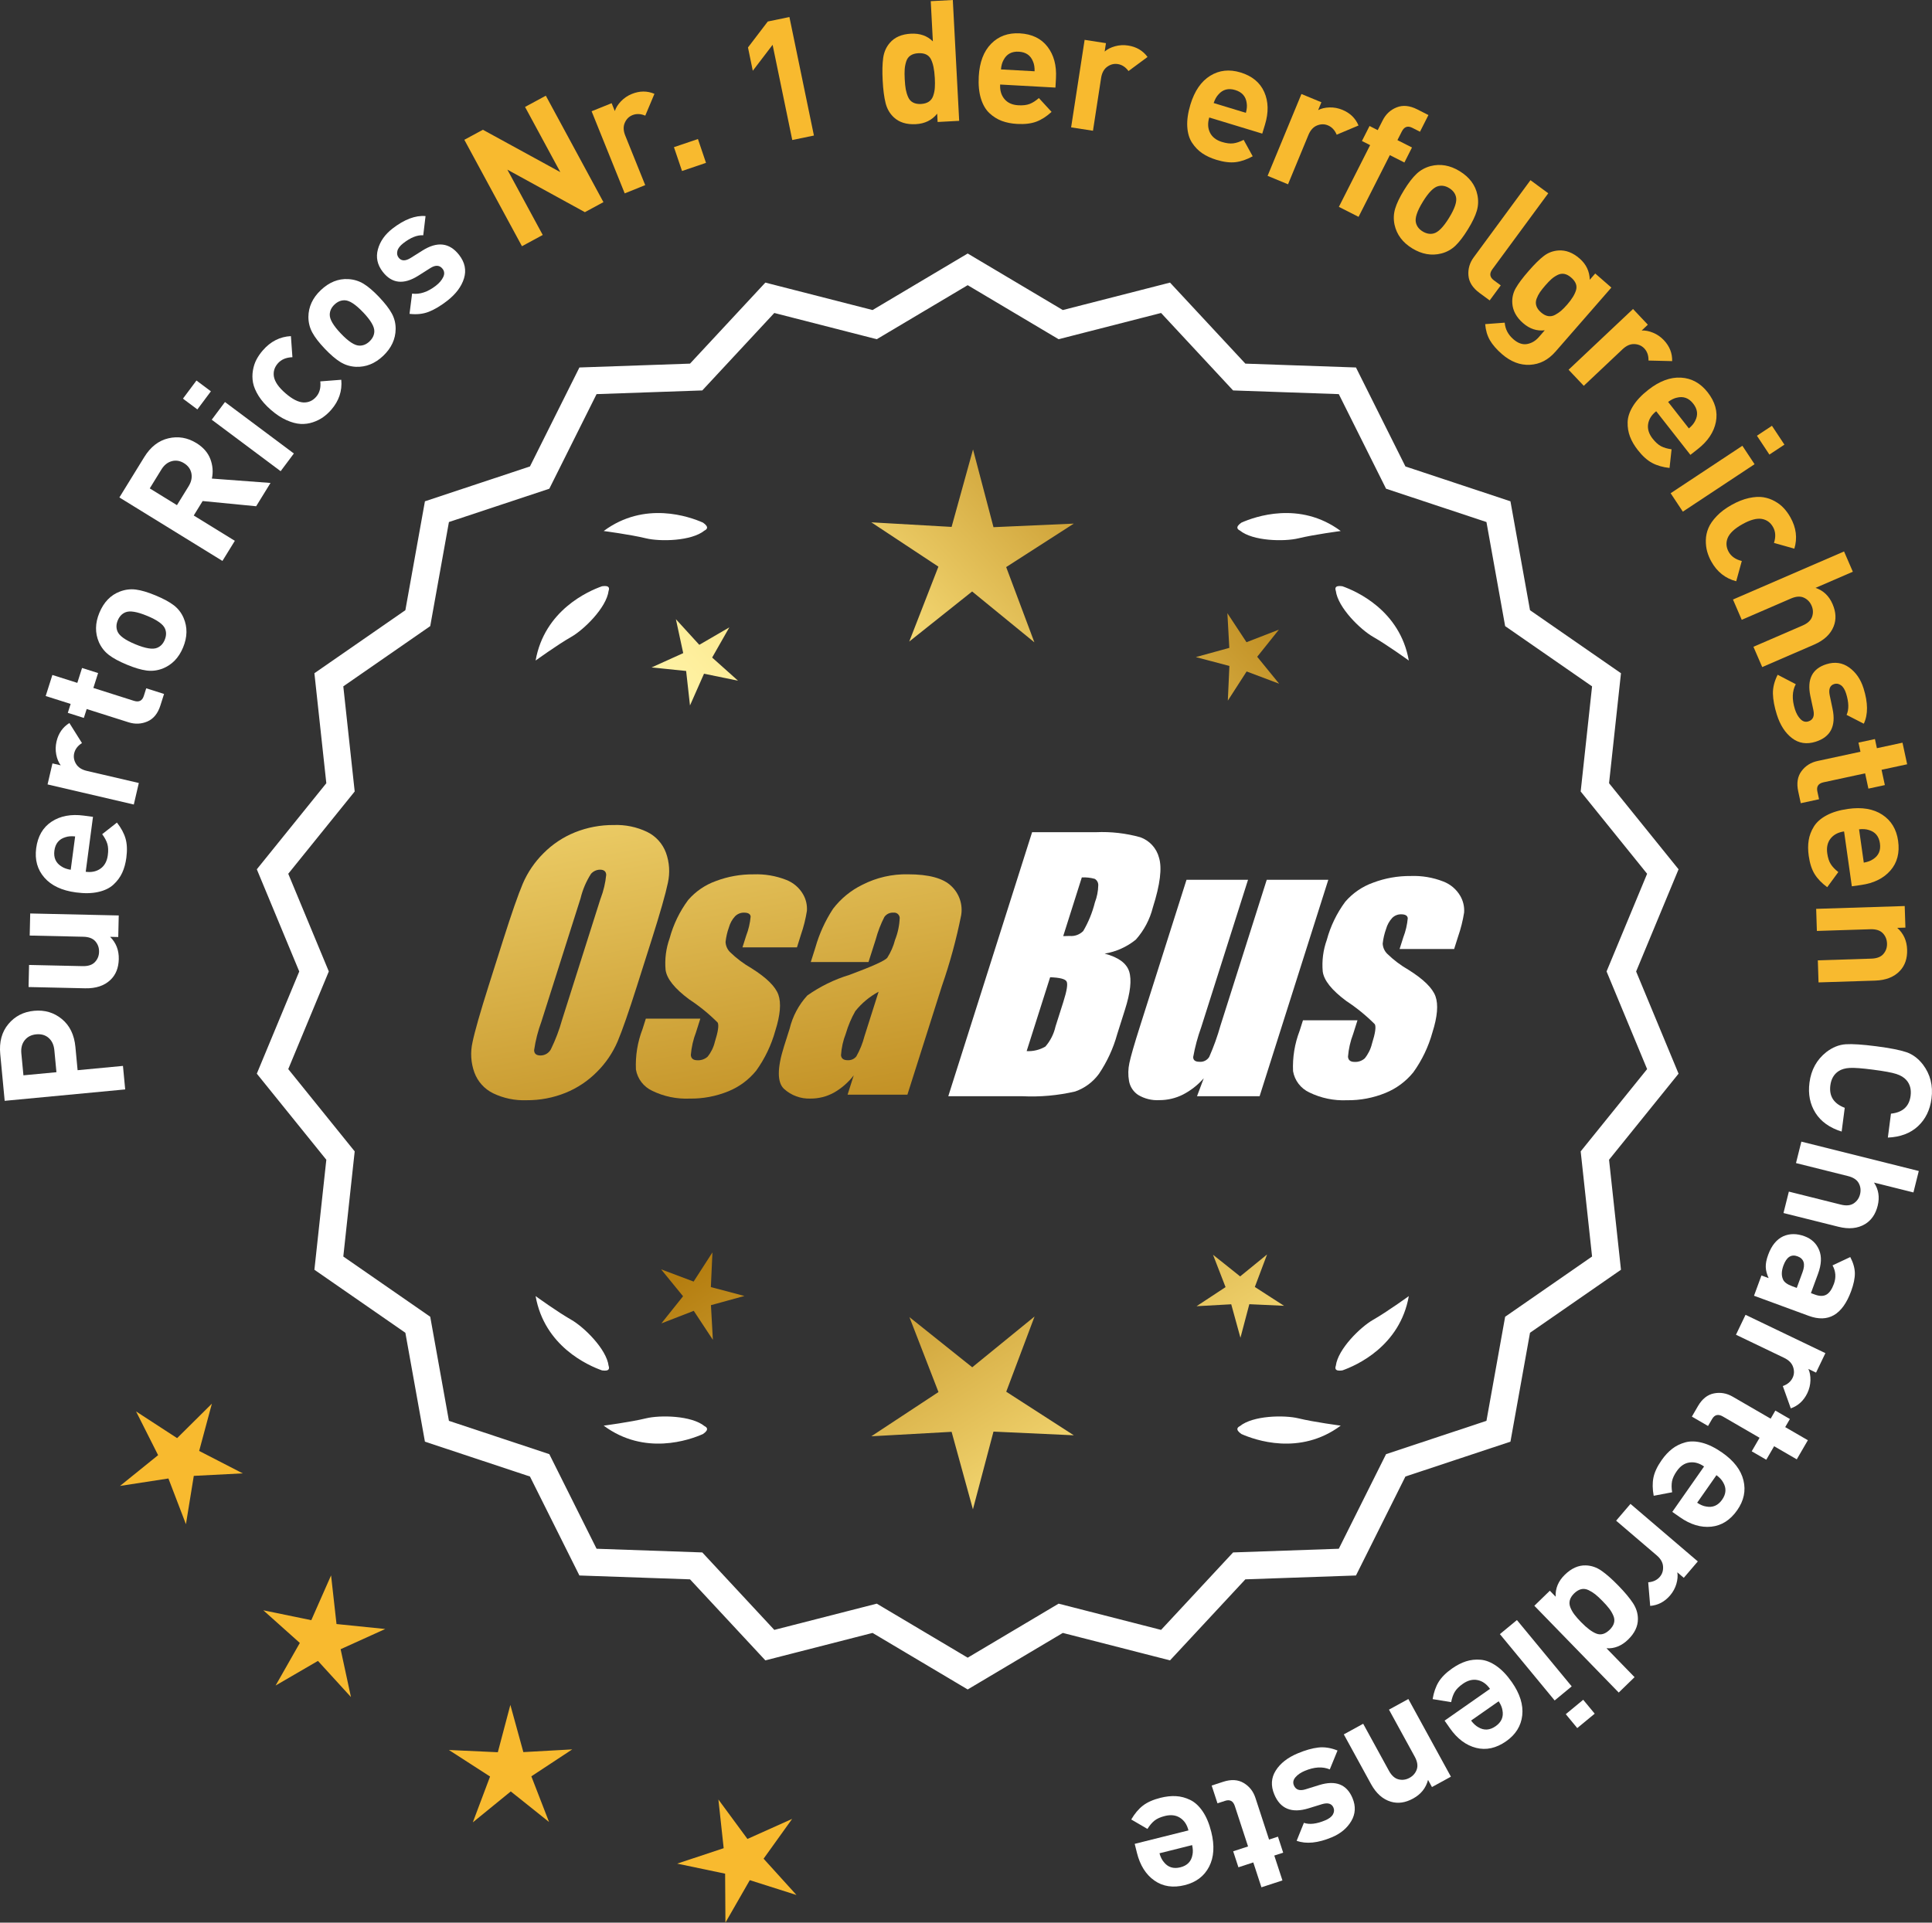 <?xml version="1.0" encoding="UTF-8"?>
<svg xmlns="http://www.w3.org/2000/svg" xmlns:xlink="http://www.w3.org/1999/xlink" id="Layer_2" data-name="Layer 2" viewBox="0 0 170.464 169.681">
  <rect x="0" y="0" width="170.464" height="169.681" fill="#333333" stroke="none"/>
  <defs>
    <style>
      .cls-1 {
        fill: url(#linear-gradient-8);
      }

      .cls-2 {
        fill: url(#linear-gradient-7);
      }

      .cls-3 {
        fill: url(#linear-gradient-5);
      }

      .cls-4 {
        fill: url(#linear-gradient-6);
      }

      .cls-5 {
        fill: url(#linear-gradient-9);
      }

      .cls-6 {
        fill: url(#linear-gradient-4);
      }

      .cls-7 {
        fill: url(#linear-gradient-3);
      }

      .cls-8 {
        fill: url(#linear-gradient-2);
      }

      .cls-9 {
        fill: url(#linear-gradient);
      }

      .cls-10 {
        fill: #f8ba2f;
      }

      .cls-11 {
        stroke: #fff;
        stroke-miterlimit: 10;
        stroke-width: .622px;
      }

      .cls-11, .cls-12 {
        fill: #fff;
      }
    </style>
    <linearGradient id="linear-gradient" x1="111.734" y1="195.361" x2="60.309" y2="112.842" gradientUnits="userSpaceOnUse">
      <stop offset="0" stop-color="#f9df7b"></stop>
      <stop offset=".279" stop-color="#b57e10"></stop>
      <stop offset=".323" stop-color="#c89d38"></stop>
      <stop offset=".417" stop-color="#efda86"></stop>
      <stop offset=".46" stop-color="#fff3a6"></stop>
      <stop offset=".642" stop-color="#f9df7b"></stop>
      <stop offset="1" stop-color="#b57e10"></stop>
    </linearGradient>
    <linearGradient id="linear-gradient-2" x1="124.982" y1="187.106" x2="73.557" y2="104.586" xlink:href="#linear-gradient"></linearGradient>
    <linearGradient id="linear-gradient-3" x1="146.509" y1="173.69" x2="95.084" y2="91.171" xlink:href="#linear-gradient"></linearGradient>
    <linearGradient id="linear-gradient-4" x1="46.297" y1="63.311" x2="77.989" y2="234.33" gradientUnits="userSpaceOnUse">
      <stop offset="0" stop-color="#f9df7b"></stop>
      <stop offset=".279" stop-color="#b57e10"></stop>
      <stop offset=".284" stop-color="#e5c25b"></stop>
      <stop offset=".286" stop-color="#f9df7b"></stop>
      <stop offset=".46" stop-color="#fff3a6"></stop>
      <stop offset=".642" stop-color="#f9df7b"></stop>
      <stop offset="1" stop-color="#b57e10"></stop>
    </linearGradient>
    <linearGradient id="linear-gradient-5" x1="58.805" y1="60.993" x2="90.497" y2="232.012" xlink:href="#linear-gradient-4"></linearGradient>
    <linearGradient id="linear-gradient-6" x1="71.43" y1="58.654" x2="103.122" y2="229.672" xlink:href="#linear-gradient-4"></linearGradient>
    <linearGradient id="linear-gradient-7" x1="50.743" y1="112.712" x2="116.52" y2="51.72" xlink:href="#linear-gradient"></linearGradient>
    <linearGradient id="linear-gradient-8" x1="28.524" y1="88.751" x2="94.301" y2="27.758" xlink:href="#linear-gradient"></linearGradient>
    <linearGradient id="linear-gradient-9" x1="35.58" y1="96.36" x2="101.356" y2="35.367" xlink:href="#linear-gradient"></linearGradient>
  </defs>
  <g id="Layer_1-2" data-name="Layer 1">
    <g>
      <g>
        <polygon class="cls-10" points="18.695 123.879 15.627 126.922 12.005 124.565 13.95 128.424 10.589 131.14 14.86 130.483 16.405 134.518 17.099 130.253 21.415 130.031 17.573 128.052 18.695 123.879"></polygon>
        <polygon class="cls-10" points="29.691 143.329 29.211 139.035 27.466 142.988 23.233 142.117 26.454 144.998 24.318 148.755 28.053 146.583 30.966 149.775 30.054 145.551 33.99 143.767 29.691 143.329"></polygon>
        <polygon class="cls-10" points="46.176 154.632 45.03 150.465 43.924 154.643 39.608 154.445 43.239 156.787 41.717 160.832 45.067 158.102 48.443 160.799 46.882 156.769 50.49 154.392 46.176 154.632"></polygon>
        <polygon class="cls-10" points="67.373 164.039 69.891 160.527 65.948 162.296 63.386 158.816 63.851 163.112 59.749 164.474 63.979 165.36 64.006 169.681 66.156 165.933 70.274 167.242 67.373 164.039"></polygon>
      </g>
      <path class="cls-11" d="M85.381,148.741l-8.345-4.961-9.405,2.409-6.61-7.111-9.703-.338-4.338-8.685-9.214-3.058-1.716-9.556-7.98-5.53,1.046-9.652-6.098-7.554,3.723-8.967-3.723-8.967,6.098-7.554-1.046-9.652,7.98-5.53,1.716-9.556,9.214-3.058,4.338-8.685,9.703-.338,6.61-7.111,9.405,2.409,8.345-4.961,8.345,4.961,9.405-2.409,6.61,7.111,9.703.338,4.338,8.685,9.214,3.058,1.716,9.556,7.98,5.53-1.046,9.652,6.098,7.554-3.723,8.967,3.723,8.967-6.098,7.554,1.046,9.652-7.98,5.53-1.716,9.556-9.214,3.058-4.338,8.685-9.703.338-6.61,7.111-9.405-2.409-8.345,4.961ZM77.311,141.864l8.07,4.797,8.07-4.797,9.095,2.329,6.392-6.877,9.383-.327,4.195-8.399,8.91-2.957,1.659-9.241,7.716-5.348-1.011-9.334,5.897-7.305-3.6-8.671,3.6-8.671-5.897-7.305,1.011-9.334-7.716-5.348-1.659-9.241-8.91-2.957-4.195-8.399-9.383-.327-6.392-6.877-9.095,2.329-8.07-4.797-8.07,4.797-9.095-2.329-6.392,6.877-9.383.327-4.195,8.399-8.91,2.957-1.659,9.241-7.716,5.348,1.011,9.334-5.897,7.305,3.6,8.671-3.6,8.671,5.897,7.305-1.011,9.334,7.716,5.348,1.659,9.241,8.91,2.957,4.195,8.399,9.383.327,6.392,6.877,9.095-2.329Z"></path>
      <g>
        <polygon class="cls-9" points="62.72 113.591 62.86 110.53 61.199 113.105 58.332 112.026 60.267 114.401 58.355 116.795 61.212 115.688 62.898 118.247 62.728 115.187 65.682 114.375 62.72 113.591"></polygon>
        <polygon class="cls-8" points="91.281 116.187 85.782 120.669 80.24 116.241 82.803 122.855 76.879 126.758 83.962 126.365 85.843 133.205 87.657 126.346 94.744 126.671 88.782 122.826 91.281 116.187"></polygon>
        <polygon class="cls-7" points="110.716 113.581 111.795 110.713 109.42 112.649 107.026 110.737 108.133 113.594 105.575 115.279 108.634 115.109 109.447 118.064 110.23 115.102 113.291 115.242 110.716 113.581"></polygon>
      </g>
      <g>
        <path class="cls-12" d="M109.39,125.866c-.114.057-.184.124-.207.201-.001.001-.002.002-.003.003.001 0.0.001 0.0.002.001-.036.131.066.291.35.488,1.179.524,5.149,1.947,8.764-.74,0,0-2.348-.308-3.726-.643-1.249-.304-4.027-.256-5.179.691Z"></path>
        <path class="cls-12" d="M117.849,120.827c0.0.001-0.0.003,0,.004.001-0.0.001-0.0.002-.001.063.12.248.166.589.115,1.217-.428,5.08-2.121,5.862-6.557,0,0-1.918,1.389-3.15,2.091-1.117.637-3.103,2.579-3.29,4.059-.043.12-.049.217-.013.288Z"></path>
      </g>
      <g>
        <path class="cls-12" d="M62.17,125.866c.114.057.184.124.207.201.001.001.002.002.003.003-.001 0-.001 0-.002.001.036.131-.066.291-.35.488-1.179.524-5.149,1.947-8.764-.74,0,0,2.348-.308,3.726-.643,1.249-.304,4.027-.256,5.179.691Z"></path>
        <path class="cls-12" d="M53.711,120.827c-0.0.001 0.0.003,0,.004-.001-0-.001-0-.002-.001-.063.12-.248.166-.589.115-1.217-.428-5.08-2.121-5.862-6.557,0,0,1.918,1.389,3.15,2.091,1.117.637,3.103,2.579,3.29,4.059.043.12.049.217.013.288Z"></path>
      </g>
      <g>
        <path class="cls-12" d="M62.17,46.818c.114-.057.184-.124.207-.201.001-.001.002-.002.003-.003-.001-0-.001-0-.002-.001.036-.131-.066-.291-.35-.488-1.179-.524-5.149-1.947-8.764.74,0,0,2.348.308,3.726.643,1.249.304,4.027.256,5.179-.691Z"></path>
        <path class="cls-12" d="M53.711,51.857c-0-.001 0-.003,0-.004-.001 0-.001 0-.002.001-.063-.12-.248-.166-.589-.115-1.217.428-5.08,2.121-5.862,6.557,0,0,1.918-1.389,3.15-2.091,1.117-.637,3.103-2.579,3.29-4.059.043-.12.049-.217.013-.288Z"></path>
      </g>
      <g>
        <path class="cls-12" d="M109.39,46.818c-.114-.057-.184-.124-.207-.201-.001-.001-.002-.002-.003-.003.001-0.0.001-0.0.002-.001-.036-.131.066-.291.35-.488,1.179-.524,5.149-1.947,8.764.74,0,0-2.348.308-3.726.643-1.249.304-4.027.256-5.179-.691Z"></path>
        <path class="cls-12" d="M117.849,51.857c0-.001-0-.003,0-.004.001 0.0.001 0.0.002.001.063-.12.248-.166.589-.115,1.217.428,5.08,2.121,5.862,6.557,0,0-1.918-1.389-3.15-2.091-1.117-.637-3.103-2.579-3.29-4.059-.043-.12-.049-.217-.013-.288Z"></path>
      </g>
      <g id="Group_4" data-name="Group 4">
        <g id="Group_1" data-name="Group 1">
          <path id="Path_1" data-name="Path 1" class="cls-6" d="M56.223,86.949c-.743,2.341-1.321,3.999-1.734,4.975-.429.998-1.045,1.904-1.814,2.67-.793.803-1.741,1.435-2.787,1.858-1.09.438-2.256.658-3.431.648-1.017.039-2.027-.171-2.945-.611-.769-.376-1.363-1.035-1.657-1.839-.308-.854-.365-1.778-.165-2.663.198-.958.677-2.638,1.438-5.039l1.265-3.987c.743-2.341,1.321-3.999,1.734-4.975.429-.998,1.045-1.904,1.814-2.67.793-.803,1.741-1.435,2.787-1.858,1.091-.437,2.256-.656,3.431-.646,1.017-.039,2.027.171,2.945.611.768.377,1.362,1.036,1.657,1.84.308.854.365,1.778.165,2.663-.198.958-.677,2.637-1.438,5.037l-1.266,3.986ZM52.997,79.29c.255-.669.42-1.369.49-2.082-.014-.303-.197-.454-.548-.454-.305.003-.593.136-.794.366-.426.665-.737,1.397-.922,2.166l-3.456,10.883c-.3.811-.515,1.65-.64,2.506,0,.319.194.476.565.476.383-.001.734-.212.915-.548.408-.836.739-1.708.988-2.604l3.398-10.71.003.003Z"></path>
          <path id="Path_2" data-name="Path 2" class="cls-3" d="M70.32,83.607h-4.81l.329-1.035c.208-.538.339-1.102.391-1.676-.018-.234-.216-.351-.592-.351-.295-.003-.578.115-.785.325-.254.277-.438.611-.538.973-.15.416-.25.849-.298,1.289.015.339.158.661.399.9.569.552,1.206,1.031,1.894,1.425,1.317.827,2.106,1.604,2.367,2.33.259.728.172,1.789-.271,3.182-.35,1.263-.919,2.454-1.683,3.518-.654.81-1.504,1.439-2.469,1.829-1.077.439-2.23.656-3.393.64-1.148.051-2.29-.186-3.322-.691-.755-.353-1.289-1.052-1.43-1.873-.055-1.217.143-2.433.582-3.57l.293-.922h4.808l-.384,1.21c-.246.642-.398,1.316-.454,2.001.022.307.216.461.574.461.33.02.655-.092.903-.311.308-.381.527-.826.64-1.302.289-.911.373-1.482.251-1.712-.764-.766-1.605-1.451-2.509-2.045-1.291-.958-1.987-1.829-2.088-2.612-.083-.943.039-1.893.359-2.784.329-1.218.883-2.363,1.634-3.376.659-.761,1.503-1.338,2.45-1.676,1.062-.401,2.19-.6,3.325-.589.978-.037,1.953.127,2.864.483.631.24,1.16.689,1.498,1.273.258.444.376.955.34,1.467-.114.719-.291,1.427-.53,2.114l-.348,1.111v-.008Z"></path>
          <path id="Path_3" data-name="Path 3" class="cls-4" d="M76.631,84.906h-5.095l.406-1.28c.343-1.213.869-2.366,1.559-3.42.686-.899,1.573-1.626,2.59-2.122,1.245-.636,2.629-.953,4.027-.922,1.836,0,3.11.347,3.822,1.042.696.657,1.021,1.616.867,2.561-.422,2.122-.99,4.212-1.701,6.255l-3.043,9.588h-5.279l.542-1.701c-.481.626-1.083,1.149-1.771,1.536-.626.339-1.326.515-2.038.512-.862.033-1.703-.275-2.341-.856-.611-.57-.611-1.82,0-3.75l.498-1.571c.264-1.09.8-2.096,1.558-2.923,1.131-.798,2.383-1.411,3.707-1.814,2.019-.75,3.134-1.252,3.343-1.508.313-.488.546-1.023.691-1.584.247-.621.386-1.28.41-1.948-.017-.269-.248-.473-.517-.457-.011.001-.021.002-.032.003-.317-.024-.622.121-.805.381-.322.631-.577,1.295-.761,1.979l-.638,1.997ZM77.521,87.525c-.793.427-1.493,1.009-2.056,1.712-.356.627-.637,1.293-.838,1.986-.24.612-.383,1.257-.424,1.913.033.285.223.432.582.432.297.022.586-.104.772-.337.316-.559.557-1.156.717-1.778l1.247-3.928Z"></path>
        </g>
        <g id="Group_3" data-name="Group 3">
          <path id="Path_7" data-name="Path 7" class="cls-12" d="M91.058,73.445h5.641c1.319-.059,2.639.092,3.91.446.817.29,1.437.967,1.654,1.807.278.907.098,2.367-.542,4.379-.264,1.057-.78,2.035-1.503,2.849-.794.644-1.742,1.07-2.751,1.236,1.207.319,1.928.841,2.162,1.576s.11,1.862-.373,3.376l-.684,2.162c-.345,1.246-.89,2.429-1.613,3.501-.526.72-1.258,1.262-2.1,1.554-1.523.352-3.088.492-4.649.417h-6.541l7.396-23.304h-.007ZM92.656,86.243l-2.073,6.522c.579.032,1.154-.108,1.654-.402.44-.507.747-1.115.893-1.771l.691-2.173c.318-.999.411-1.603.278-1.814-.132-.212-.611-.329-1.445-.359l.003-.004ZM95.451,77.434l-1.642,5.183c.245-.011.435-.014.57-.014.446.042.887-.119,1.2-.44.459-.785.804-1.631,1.024-2.513.188-.49.289-1.008.3-1.532.004-.229-.116-.442-.314-.556-.368-.102-.75-.144-1.131-.126l-.007-.002Z"></path>
          <path id="Path_8" data-name="Path 8" class="cls-12" d="M117.198,77.648l-6.061,19.1h-5.523l.596-1.588c-.519.596-1.147,1.088-1.851,1.449-.638.318-1.342.484-2.056.483-.66.041-1.318-.12-1.885-.461-.422-.281-.712-.723-.801-1.222-.094-.527-.084-1.068.03-1.591.114-.552.428-1.65.951-3.288l4.09-12.884h5.428l-4.126,12.997c-.313.861-.551,1.747-.713,2.648,0,.278.183.417.56.417.344.031.676-.137.856-.432.396-.901.729-1.829.995-2.776l4.079-12.854h5.428l.003.003Z"></path>
          <path id="Path_9" data-name="Path 9" class="cls-12" d="M128.299,83.753h-4.81l.329-1.035c.208-.538.339-1.102.391-1.676-.018-.234-.216-.351-.592-.351-.295-.003-.578.115-.784.325-.254.277-.438.611-.538.973-.15.416-.249.848-.297,1.287.015.339.158.661.399.9.569.553,1.205,1.032,1.893,1.426,1.317.827,2.106,1.604,2.367,2.33.259.728.172,1.789-.271,3.182-.35,1.263-.919,2.454-1.683,3.518-.654.809-1.504,1.439-2.469,1.829-1.077.439-2.23.656-3.393.64-1.148.051-2.29-.186-3.322-.691-.755-.353-1.289-1.052-1.43-1.873-.055-1.217.143-2.433.582-3.57l.293-.922h4.81l-.384,1.211c-.246.642-.398,1.316-.454,2.001.022.307.216.461.574.461.33.02.655-.092.903-.311.308-.381.527-.826.64-1.302.289-.911.373-1.482.251-1.712-.764-.766-1.605-1.451-2.509-2.045-1.291-.958-1.987-1.829-2.088-2.612-.083-.943.039-1.893.359-2.784.329-1.218.883-2.363,1.634-3.376.659-.761,1.503-1.338,2.45-1.676,1.062-.401,2.19-.6,3.325-.589.978-.037,1.953.127,2.864.483.632.239,1.163.689,1.503,1.273.258.444.376.955.34,1.467-.114.719-.291,1.427-.53,2.114l-.351,1.108-.004-.005Z"></path>
        </g>
      </g>
      <g>
        <path class="cls-12" d="M.737,90.38c.577-.693,1.334-1.084,2.271-1.172.936-.089,1.752.153,2.448.725.698.572,1.097,1.396,1.198,2.471l.193,2.046,4.002-.379.197,2.075-10.633,1.007-.391-4.121c-.102-1.075.137-1.959.714-2.651ZM4.295,91.602c-.29-.253-.654-.359-1.093-.318-.437.042-.778.215-1.02.519-.243.305-.342.69-.299,1.158l.185,1.941,2.912-.275-.184-1.941c-.045-.468-.211-.829-.502-1.083Z"></path>
        <path class="cls-12" d="M10.476,80.792l-.042,1.904-.72-.016c.528.521.784,1.178.766,1.968-.018.77-.261,1.379-.73,1.828-.542.519-1.287.767-2.237.746l-4.993-.112.044-1.949,4.724.105c.489.011.852-.108,1.087-.358.236-.25.358-.549.365-.899.009-.359-.1-.67-.323-.93-.226-.26-.581-.396-1.072-.407l-4.724-.105.045-1.949,7.812.175Z"></path>
        <path class="cls-12" d="M8.204,72.09l-.641,4.848c.515.068.951-.025,1.308-.281.357-.255.571-.65.642-1.186.053-.396.038-.729-.042-.997-.081-.268-.232-.553-.455-.854l1.301-1.023c.371.473.624.943.759,1.409.136.468.158,1.032.071,1.697-.066.495-.188.936-.364,1.321-.177.385-.432.731-.767,1.041-.332.309-.78.527-1.341.654-.562.128-1.22.142-1.974.041-1.238-.163-2.167-.599-2.785-1.306-.617-.707-.858-1.571-.724-2.593.141-1.061.595-1.843,1.361-2.347.769-.504,1.712-.681,2.833-.533l.817.108ZM6.629,73.818c-.338-.035-.623-.012-.855.068-.567.167-.892.562-.975,1.188-.082.624.128,1.091.632,1.399.203.138.474.234.809.289l.39-2.944Z"></path>
        <path class="cls-12" d="M6.122,63.81l1.111,1.77c-.371.231-.601.532-.688.902-.074.321-.02.634.166.939.187.305.503.51.95.614l4.587,1.069-.442,1.899-7.61-1.774.432-1.855.731.17c-.188-.249-.321-.564-.396-.946-.074-.383-.067-.769.024-1.158.168-.721.547-1.264,1.135-1.63Z"></path>
        <path class="cls-12" d="M14.474,61.245l-.322,1.016c-.224.706-.604,1.175-1.14,1.409-.535.233-1.094.259-1.676.074l-3.688-1.17-.25.786-1.416-.449.251-.786-2.202-.698.59-1.858,2.201.698.417-1.315,1.416.448-.417,1.315,3.574,1.135c.448.142.74-.002.876-.431l.214-.673,1.572.499Z"></path>
        <path class="cls-12" d="M13.723,52.548c.692.287,1.229.577,1.611.87.382.294.67.664.863,1.112.354.817.34,1.688-.044,2.612-.378.915-.981,1.536-1.809,1.864-.464.177-.935.233-1.411.171-.478-.062-1.059-.234-1.742-.518s-1.214-.57-1.59-.862c-.378-.291-.668-.663-.871-1.114-.354-.818-.342-1.685.037-2.599.391-.943.995-1.569,1.815-1.878.464-.177.932-.234,1.404-.174.473.06,1.052.231,1.735.515ZM12.977,54.35c-.896-.371-1.536-.474-1.919-.307-.3.124-.522.361-.669.713-.142.342-.149.663-.025.964.154.388.678.768,1.574,1.139.906.375,1.55.479,1.933.312.3-.124.521-.357.662-.7.146-.351.156-.676.032-.977-.154-.389-.683-.77-1.588-1.145Z"></path>
        <path class="cls-12" d="M23.868,42.623l-1.267,2.056-4.721-.46-.786,1.277,3.626,2.234-1.094,1.775-9.092-5.603,2.195-3.563c.556-.902,1.266-1.454,2.13-1.656.864-.201,1.688-.061,2.472.422.604.373,1.014.843,1.229,1.409.213.567.259,1.142.135,1.723l5.172.386ZM16.887,41.773c-.075-.374-.291-.672-.649-.893-.356-.221-.72-.279-1.088-.178-.368.103-.67.345-.906.728l-1.031,1.673,2.4,1.479,1.032-1.673c.234-.383.316-.762.242-1.137Z"></path>
        <path class="cls-12" d="M18.608,34.535l-1.193,1.598-1.274-.951,1.193-1.599,1.274.952ZM25.928,40.023l-1.167,1.562-6.08-4.543,1.168-1.562,6.079,4.543Z"></path>
        <path class="cls-12" d="M30.111,33.517c.093.979-.203,1.861-.885,2.647-.217.249-.454.467-.714.651-.26.186-.562.337-.908.453s-.707.166-1.08.146-.787-.13-1.241-.332c-.453-.201-.911-.502-1.372-.901s-.823-.81-1.088-1.23c-.263-.421-.43-.812-.498-1.177-.068-.363-.07-.727-.008-1.089.062-.363.169-.685.319-.965.15-.279.334-.545.55-.794.687-.793,1.516-1.214,2.482-1.262l.133,1.862c-.559.019-.989.201-1.29.549s-.416.739-.342,1.173c.083.455.422.941,1.019,1.459.604.524,1.138.794,1.6.812.44.011.812-.157,1.113-.505.301-.348.421-.8.359-1.355l1.851-.143Z"></path>
        <path class="cls-12" d="M33.452,26.219c.516.543.89,1.026,1.119,1.449.23.424.343.879.338,1.366-.009.892-.375,1.682-1.099,2.371-.719.682-1.522,1.005-2.412.968-.494-.026-.947-.164-1.358-.416-.411-.25-.871-.644-1.381-1.18s-.88-1.014-1.105-1.434c-.227-.42-.341-.877-.343-1.372.009-.891.37-1.678,1.089-2.36.738-.703,1.547-1.029,2.422-.979.494.026.945.163,1.354.41.407.247.866.64,1.377,1.176ZM32.038,27.562c-.668-.703-1.212-1.057-1.629-1.06-.324-.008-.625.118-.9.38-.268.256-.405.546-.414.871-.018.416.308.977.977,1.68.675.71,1.222,1.066,1.639,1.07.325.008.622-.115.89-.371.276-.262.417-.555.426-.88.017-.417-.312-.98-.987-1.69Z"></path>
        <path class="cls-12" d="M40.511,22.503c.509.655.65,1.346.427,2.069s-.719,1.383-1.484,1.977c-.57.441-1.105.762-1.609.962-.502.2-1.073.263-1.712.188l.227-1.788c.679.093,1.379-.139,2.099-.696.3-.233.515-.485.646-.758s.113-.515-.052-.729c-.264-.34-.629-.36-1.094-.063l-1.068.677c-1.277.801-2.318.684-3.12-.352-.478-.617-.62-1.278-.428-1.984.193-.706.621-1.316,1.285-1.831,1.051-.814,2.024-1.183,2.919-1.105l-.203,1.695c-.522-.038-1.107.194-1.757.697-.293.227-.468.454-.524.682-.058.228-.021.425.107.591.238.309.59.32,1.054.037l1.046-.658c1.315-.831,2.396-.701,3.243.39Z"></path>
        <path class="cls-10" d="M53.242,17.839l-1.636.886-6.84-3.752,3.121,5.765-1.834.992-5.084-9.392,1.637-.886,6.832,3.738-3.112-5.752,1.833-.992,5.083,9.393Z"></path>
        <path class="cls-10" d="M57.743,8.28l-.81,1.927c-.402-.172-.781-.187-1.134-.045-.306.124-.531.35-.673.676-.144.328-.129.705.043,1.131l1.76,4.369-1.809.729-2.921-7.248,1.768-.712.279.695c.097-.298.279-.587.549-.868.269-.28.589-.496.96-.646.688-.276,1.349-.279,1.987-.008Z"></path>
        <path class="cls-10" d="M62.292,14.373l-2.116.718-.713-2.103,2.117-.718.712,2.103Z"></path>
        <path class="cls-10" d="M71.814,11.962l-1.911.395-1.735-8.402-1.748,2.291-.424-2.057,1.747-2.291,1.909-.395,2.162,10.459Z"></path>
        <path class="cls-10" d="M84.631,10.665l-1.903.101-.039-.734c-.46.575-1.089.884-1.889.926-.817.043-1.464-.158-1.938-.604-.358-.332-.601-.754-.728-1.269-.128-.514-.213-1.176-.255-1.984-.042-.799-.027-1.46.045-1.985.072-.524.27-.97.591-1.338.425-.493,1.041-.761,1.851-.804.798-.042,1.445.185,1.942.679l-.187-3.55,1.947-.103.562,10.665ZM82.478,6.858c-.039-.729-.155-1.278-.35-1.649-.195-.37-.562-.541-1.102-.513-.28.015-.509.082-.688.202-.179.119-.305.291-.378.516-.073.224-.119.454-.137.69s-.016.534.003.894.049.656.091.889c.044.233.112.46.209.68.097.221.24.381.432.48.19.101.425.144.705.129.279-.016.509-.082.687-.202.18-.119.31-.291.387-.516.079-.225.126-.46.143-.706.018-.246.017-.544-.001-.894Z"></path>
        <path class="cls-10" d="M93.128,7.73l-4.883-.27c-.028.52.098.947.381,1.283.281.336.691.519,1.231.549.399.021.729-.018.99-.118.261-.101.532-.273.816-.519l1.119,1.219c-.442.406-.892.694-1.346.864-.455.17-1.018.236-1.687.2-.5-.027-.947-.115-1.346-.262-.397-.147-.763-.375-1.097-.684-.333-.31-.585-.739-.755-1.289s-.234-1.205-.192-1.963c.069-1.249.433-2.207,1.091-2.878.657-.67,1.501-.976,2.528-.919,1.069.059,1.883.451,2.444,1.178.562.728.811,1.655.748,2.783l-.045.824ZM91.284,6.291c.008-.339-.036-.622-.134-.848-.211-.553-.63-.846-1.259-.881-.628-.035-1.077.211-1.347.737-.123.214-.198.489-.227.828l2.966.163Z"></path>
        <path class="cls-10" d="M101.249,5.027l-1.679,1.244c-.26-.354-.577-.56-.952-.618-.326-.05-.635.029-.925.237s-.471.54-.541.994l-.717,4.655-1.928-.298,1.191-7.724,1.882.291-.113.741c.233-.207.539-.362.914-.467.375-.104.761-.125,1.156-.064.73.113,1.302.449,1.711,1.008Z"></path>
        <path class="cls-10" d="M111.373,11.793l-4.678-1.424c-.151.497-.13.942.064,1.336.193.394.549.669,1.065.826.383.116.712.157.99.121.277-.035.583-.139.916-.309l.798,1.45c-.526.289-1.031.462-1.514.519s-1.044-.012-1.686-.207c-.479-.146-.893-.337-1.244-.574-.351-.237-.651-.546-.902-.926-.251-.379-.393-.856-.427-1.431-.034-.575.061-1.227.28-1.953.365-1.196.946-2.041,1.745-2.535.797-.493,1.688-.591,2.676-.291,1.022.312,1.72.888,2.092,1.728.372.839.393,1.8.063,2.881l-.24.789ZM109.926,9.957c.09-.328.113-.614.072-.856-.073-.587-.409-.972-1.013-1.155-.603-.184-1.098-.052-1.484.396-.169.179-.309.429-.417.751l2.842.865Z"></path>
        <path class="cls-10" d="M119.865,11.076l-1.927.811c-.168-.405-.428-.68-.778-.825-.306-.126-.623-.122-.954.011-.332.134-.585.413-.761.838l-1.8,4.354-1.802-.746,2.986-7.222,1.76.728-.286.693c.276-.146.609-.224.999-.236.388-.012.769.059,1.138.211.684.283,1.159.744,1.425,1.385Z"></path>
        <path class="cls-10" d="M123.913,14.341l-1.285-.65-2.759,5.446-1.738-.881,2.758-5.447-.723-.365.671-1.325.722.366.441-.87c.275-.544.687-.924,1.234-1.141.545-.217,1.149-.157,1.81.177l.989.502-.745,1.472-.682-.346c-.401-.203-.709-.095-.921.324l-.387.763,1.284.65-.67,1.325Z"></path>
        <path class="cls-10" d="M129.517,20.24c-.392.639-.764,1.124-1.112,1.454-.351.331-.763.557-1.234.677-.864.221-1.722.068-2.574-.455-.843-.519-1.361-1.212-1.554-2.082-.102-.484-.083-.958.054-1.42s.399-1.008.787-1.638c.388-.631.755-1.109,1.102-1.436.348-.326.76-.554,1.238-.683.864-.221,1.717-.071,2.561.446.868.534,1.391,1.231,1.567,2.091.102.484.084.956-.05,1.413s-.396,1.001-.784,1.632ZM127.857,19.219c.508-.826.71-1.441.607-1.846-.076-.316-.276-.574-.601-.773-.315-.193-.631-.252-.947-.177-.407.09-.864.548-1.372,1.374-.514.836-.719,1.455-.614,1.859.074.316.27.571.586.765.323.199.643.261.96.186.407-.09.868-.553,1.381-1.388Z"></path>
        <path class="cls-10" d="M131.438,26.514l-.895-.658c-.604-.444-.932-.957-.98-1.54s.106-1.119.468-1.61l5.005-6.804,1.57,1.156-4.933,6.706c-.279.378-.233.704.138.977l.604.444-.978,1.329Z"></path>
        <path class="cls-10" d="M137.223,31.054c-.625.716-1.371,1.096-2.239,1.142-.869.045-1.695-.274-2.479-.958-.467-.407-.816-.812-1.05-1.215-.232-.402-.371-.874-.415-1.417l1.723-.129c.047.571.3,1.058.76,1.458.406.355.81.498,1.209.428.399-.069.746-.274,1.043-.613l.521-.599c-.696.082-1.334-.129-1.914-.636-.588-.513-.904-1.093-.948-1.742-.033-.479.067-.926.302-1.339s.614-.92,1.141-1.523c.524-.603.976-1.047,1.349-1.331.375-.284.801-.442,1.28-.476.649-.044,1.272.193,1.867.713.58.506.878,1.131.894,1.874l.482-.554,1.425,1.242-4.949,5.675ZM138.278,26.878c.414-.476.675-.904.783-1.287s-.033-.745-.425-1.087c-.211-.185-.416-.294-.617-.33s-.403-.003-.604.1c-.202.103-.383.225-.539.366s-.334.326-.531.552c-.196.227-.354.427-.475.602-.119.175-.217.367-.296.578-.076.211-.084.417-.02.618.062.201.199.394.41.578.211.184.421.294.629.329s.41,0,.609-.105c.198-.105.377-.228.538-.366.16-.139.341-.321.537-.547Z"></path>
        <path class="cls-10" d="M147.537,31.87l-2.088-.05c.012-.438-.112-.796-.372-1.072-.229-.24-.52-.367-.877-.381-.354-.015-.701.137-1.036.452l-3.425,3.231-1.34-1.418,5.686-5.362,1.307,1.386-.546.515c.312-.02.648.045,1.008.193.36.149.678.368.953.659.507.539.75,1.154.73,1.847Z"></path>
        <path class="cls-10" d="M149.147,40.144l-3.017-3.849c-.408.32-.646.697-.714,1.131-.066.434.066.863.399,1.288.247.314.494.537.742.667s.557.221.929.272l-.179,1.646c-.598-.065-1.11-.213-1.538-.443-.428-.229-.849-.608-1.262-1.136-.308-.394-.539-.788-.689-1.185-.151-.396-.221-.82-.209-1.275.012-.454.169-.927.472-1.417.301-.49.75-.97,1.35-1.438.983-.771,1.944-1.131,2.882-1.077.937.053,1.723.485,2.358,1.296.66.842.901,1.713.725,2.614s-.71,1.7-1.6,2.397l-.649.509ZM149.013,37.809c.262-.218.444-.438.551-.66.276-.521.221-1.03-.168-1.526s-.869-.672-1.441-.527c-.242.049-.499.175-.773.376l1.832,2.338Z"></path>
        <path class="cls-10" d="M148.48,45.156l-1.076-1.626,6.329-4.188,1.076,1.626-6.329,4.188ZM156.117,40.119l-1.101-1.664,1.326-.877,1.101,1.664-1.326.877Z"></path>
        <path class="cls-10" d="M153.189,51.298c-.951-.246-1.683-.822-2.19-1.729-.163-.288-.285-.586-.372-.893-.086-.307-.125-.643-.118-1.008s.083-.721.229-1.065c.144-.346.389-.697.732-1.056.341-.359.779-.688,1.312-.986.532-.298,1.04-.5,1.526-.606.484-.106.911-.13,1.276-.071.366.06.707.18,1.027.361s.586.391.798.627c.214.235.401.498.562.786.515.915.629,1.837.347,2.764l-1.797-.506c.171-.532.145-.999-.081-1.399-.224-.401-.554-.641-.986-.719-.457-.077-1.029.078-1.719.465-.698.391-1.133.801-1.305,1.23-.159.41-.126.816.098,1.218.227.4.609.667,1.154.798l-.493,1.79Z"></path>
        <path class="cls-10" d="M155.484,58.872l-.775-1.79,4.337-1.877c.448-.194.729-.455.84-.78.109-.325.094-.648-.045-.97-.143-.33-.371-.566-.684-.709-.312-.143-.692-.117-1.143.078l-4.337,1.877-.773-1.79,9.8-4.243.775,1.79-3.29,1.424c.69.235,1.19.711,1.5,1.427.306.706.34,1.362.1,1.967-.275.697-.85,1.234-1.721,1.612l-4.584,1.984Z"></path>
        <path class="cls-10" d="M160.201,65.461c-.792.249-1.488.143-2.09-.318-.601-.46-1.047-1.153-1.338-2.078-.217-.688-.331-1.301-.345-1.842-.012-.541.127-1.099.418-1.673l1.599.833c-.323.605-.349,1.342-.076,2.21.115.362.276.652.487.869.21.217.442.285.701.204.41-.129.557-.464.439-1.003l-.265-1.238c-.308-1.476.164-2.41,1.413-2.804.745-.234,1.414-.139,2.009.287.596.426,1.02,1.04,1.271,1.841.399,1.269.407,2.31.023,3.122l-1.519-.779c.217-.478.201-1.107-.044-1.89-.112-.353-.265-.596-.458-.729-.194-.133-.392-.168-.591-.104-.373.117-.505.441-.4.975l.254,1.21c.323,1.523-.174,2.492-1.49,2.907Z"></path>
        <path class="cls-10" d="M158.885,70.886l-.224-1.041c-.157-.724-.06-1.32.289-1.789s.821-.768,1.418-.896l3.783-.815-.174-.807,1.452-.313.173.807,2.259-.487.411,1.906-2.259.487.291,1.349-1.452.313-.29-1.349-3.665.79c-.461.099-.642.368-.548.809l.149.688-1.614.349Z"></path>
        <path class="cls-10" d="M163.391,78.221l-.685-4.842c-.515.072-.909.279-1.186.622-.273.341-.373.779-.298,1.314.056.396.158.712.31.948.148.236.37.471.666.701l-.978,1.335c-.484-.355-.854-.74-1.11-1.153-.256-.414-.43-.952-.522-1.615-.07-.495-.072-.952-.005-1.37.066-.419.219-.821.457-1.209.238-.387.61-.718,1.118-.991.507-.273,1.135-.463,1.889-.57,1.237-.175,2.249-.005,3.033.511s1.249,1.283,1.394,2.303c.15,1.06-.077,1.935-.682,2.626-.604.691-1.465,1.116-2.584,1.274l-.817.116ZM164.444,76.132c.336-.058.605-.155.808-.296.501-.312.707-.781.618-1.405-.087-.624-.415-1.017-.983-1.179-.234-.078-.52-.099-.858-.061l.416,2.94Z"></path>
        <path class="cls-10" d="M160.453,86.703l-.062-1.949,4.722-.15c.49-.016.846-.154,1.067-.417.223-.262.327-.568.315-.918-.012-.36-.136-.663-.374-.911-.238-.247-.602-.363-1.091-.348l-4.724.15-.062-1.949,7.812-.249.062,1.904-.721.022c.557.493.847,1.134.872,1.924.024.77-.187,1.392-.632,1.866-.512.546-1.242.835-2.192.865l-4.993.159Z"></path>
        <path class="cls-12" d="M162.494,99.866c-1.056-.329-1.825-.878-2.311-1.646-.485-.77-.662-1.659-.53-2.671.146-1.131.642-2.029,1.484-2.696.55-.423,1.121-.653,1.717-.692.595-.038,1.492.021,2.692.177,1.199.155,2.082.328,2.647.518s1.059.559,1.481,1.108c.646.859.894,1.855.747,2.986-.131,1.011-.53,1.826-1.195,2.445-.666.62-1.551.953-2.657,1.002l.274-2.112c1.032-.108,1.61-.633,1.733-1.575.073-.565-.053-1.03-.379-1.396-.202-.229-.494-.404-.877-.53-.381-.125-1.063-.251-2.045-.379s-1.673-.18-2.075-.156c-.401.023-.729.119-.982.288-.408.27-.649.688-.722,1.253-.124.951.299,1.611,1.27,1.979l-.273,2.098Z"></path>
        <path class="cls-12" d="M157.36,107.057l.474-1.892,4.583,1.146c.476.119.856.083,1.141-.108.285-.192.47-.458.556-.797.087-.35.051-.676-.111-.979-.161-.304-.48-.515-.955-.634l-4.584-1.146.473-1.893,10.361,2.592-.473,1.892-3.479-.87c.406.606.513,1.288.325,2.045-.188.747-.561,1.288-1.118,1.622-.644.386-1.426.464-2.346.232l-4.847-1.212Z"></path>
        <path class="cls-12" d="M154.76,114.354l.657-1.788.633.233c-.16-.347-.245-.674-.254-.98-.01-.308.061-.668.214-1.081.299-.816.744-1.361,1.335-1.634.571-.249,1.194-.248,1.869,0,.62.228,1.05.631,1.289,1.21.242.577.21,1.28-.095,2.106l-.626,1.703.366.135c.403.147.736.147.999-.001s.481-.462.658-.94c.211-.572.171-1.119-.116-1.641l1.564-.735c.263.502.397.975.405,1.42.006.444-.104.977-.331,1.596-.768,2.084-2.013,2.808-3.74,2.173l-4.828-1.775ZM158.135,113.519l.396.145.512-1.394c.266-.723.117-1.188-.446-1.395-.554-.204-.966.065-1.24.807-.175.479-.19.883-.046,1.214.09.246.366.454.825.623Z"></path>
        <path class="cls-12" d="M158.004,124.294l-.703-1.968c.413-.146.702-.39.866-.731.144-.298.156-.615.041-.954-.114-.338-.38-.606-.793-.805l-4.247-2.039.843-1.758,7.047,3.382-.825,1.718-.677-.324c.132.283.191.62.182,1.01-.01.389-.101.764-.273,1.125-.32.667-.808,1.115-1.46,1.345Z"></path>
        <path class="cls-12" d="M149.277,125.023l.533-.921c.372-.641.845-1.017,1.418-1.129s1.124-.016,1.651.29l3.349,1.941.413-.714,1.285.745-.414.714,1.999,1.158-.979,1.687-1.998-1.158-.692,1.193-1.285-.744.693-1.194-3.244-1.881c-.407-.235-.724-.159-.949.23l-.354.61-1.427-.828Z"></path>
        <path class="cls-12" d="M147.549,133.431l2.804-4.006c-.425-.299-.855-.416-1.289-.354-.436.062-.807.314-1.117.758-.229.327-.369.629-.422.903-.051.274-.049.598.01.968l-1.626.309c-.11-.591-.119-1.125-.024-1.601.096-.477.337-.989.72-1.538.286-.41.598-.744.933-1.005.335-.26.722-.45,1.159-.57.438-.121.936-.108,1.493.038.557.146,1.146.437,1.769.872,1.024.717,1.648,1.531,1.869,2.444.223.912.038,1.79-.552,2.634-.613.876-1.377,1.361-2.291,1.454s-1.833-.185-2.759-.833l-.676-.473ZM149.743,132.623c.284.187.548.299.792.334.58.113,1.05-.088,1.412-.604.36-.516.389-1.026.085-1.533-.118-.217-.312-.426-.586-.629l-1.703,2.433Z"></path>
        <path class="cls-12" d="M145.599,141.728l-.174-2.083c.437-.034.78-.195,1.026-.484.214-.251.309-.555.284-.91-.023-.357-.211-.685-.561-.983l-3.58-3.06,1.266-1.482,5.941,5.077-1.237,1.448-.57-.487c.052.308.024.648-.084,1.022-.11.374-.294.713-.554,1.017-.48.562-1.066.871-1.758.926Z"></path>
        <path class="cls-12" d="M135.378,141.717l1.367-1.328.512.527c-.032-.736.238-1.383.812-1.94.588-.571,1.206-.846,1.857-.822.486.014.948.173,1.383.476.434.303.934.745,1.498,1.326.558.573.981,1.082,1.272,1.524.29.442.436.907.437,1.396.005.65-.283,1.259-.864,1.823-.573.558-1.209.813-1.909.769l2.478,2.549-1.398,1.359-7.444-7.658ZM139.505,143.165c.51.523.958.86,1.35,1.011.391.15.778.037,1.167-.339.199-.195.328-.396.384-.604s.037-.42-.055-.637c-.092-.218-.21-.421-.352-.61s-.339-.413-.591-.671c-.25-.258-.469-.461-.653-.608-.186-.147-.388-.272-.604-.375-.219-.102-.433-.128-.642-.078-.208.05-.413.173-.615.368-.199.195-.328.396-.384.604s-.04.422.049.643c.089.22.207.429.357.625.148.197.346.421.589.672Z"></path>
        <path class="cls-12" d="M132.337,144.219l1.504-1.241,4.833,5.853-1.504,1.242-4.833-5.854ZM138.152,151.284l1.538-1.271,1.014,1.227-1.54,1.271-1.012-1.227Z"></path>
        <path class="cls-12" d="M127.459,151.854l4.006-2.803c-.298-.426-.661-.685-1.09-.774-.43-.091-.866.019-1.308.329-.327.229-.564.464-.707.704s-.251.544-.322.912l-1.634-.267c.098-.594.273-1.098.526-1.513s.653-.814,1.202-1.198c.41-.286.817-.494,1.22-.624.404-.13.832-.177,1.286-.14.453.037.916.22,1.389.548.474.327.929.803,1.365,1.426.715,1.024,1.021,2.003.918,2.936-.104.934-.578,1.695-1.423,2.286-.876.613-1.76.807-2.649.581s-1.659-.802-2.307-1.728l-.473-.676ZM129.796,151.848c.205.271.414.467.631.584.505.306,1.017.277,1.532-.084.518-.361.719-.832.605-1.412-.036-.243-.146-.507-.333-.791l-2.436,1.703Z"></path>
        <path class="cls-12" d="M118.566,153.068l1.71-.938,2.27,4.145c.236.43.521.684.855.764.333.079.654.034.961-.134.316-.173.53-.421.643-.745.113-.324.052-.702-.183-1.131l-2.27-4.145,1.71-.937,3.755,6.854-1.672.915-.346-.631c-.188.719-.627,1.268-1.321,1.646-.675.37-1.325.464-1.949.281-.72-.21-1.307-.731-1.764-1.564l-2.399-4.381Z"></path>
        <path class="cls-12" d="M112.435,158.372c-.321-.767-.28-1.469.125-2.11.402-.641,1.051-1.148,1.947-1.523.663-.277,1.264-.448,1.802-.511s1.105.024,1.703.262l-.683,1.669c-.632-.267-1.369-.224-2.207.128-.351.146-.625.335-.821.563-.197.229-.243.468-.139.717.166.396.513.512,1.04.345l1.207-.376c1.441-.441,2.415-.058,2.922,1.15.302.719.268,1.395-.102,2.027-.37.631-.942,1.109-1.716,1.435-1.229.514-2.264.617-3.108.31l.639-1.584c.494.172,1.119.1,1.876-.218.342-.143.569-.317.684-.522.115-.205.132-.404.051-.599-.151-.359-.487-.462-1.008-.31l-1.182.365c-1.486.461-2.498.055-3.03-1.218Z"></path>
        <path class="cls-12" d="M106.908,157.583l1.013-.331c.703-.23,1.307-.196,1.81.103.502.299.849.737,1.038,1.317l1.203,3.679.784-.257.461,1.412-.784.256.719,2.195-1.854.606-.718-2.195-1.312.429-.462-1.411,1.312-.429-1.166-3.564c-.146-.447-.433-.601-.86-.461l-.671.22-.513-1.568Z"></path>
        <path class="cls-12" d="M100.117,162.729l4.743-1.186c-.124-.505-.372-.876-.741-1.113-.368-.238-.815-.291-1.339-.16-.388.097-.691.231-.911.405s-.429.419-.628.737l-1.429-.834c.303-.519.646-.927,1.03-1.224.385-.297.903-.527,1.552-.689.485-.121.94-.17,1.362-.147.424.023.841.133,1.25.33.411.196.777.531,1.103,1.007s.58,1.082.764,1.819c.303,1.213.239,2.236-.191,3.07-.43.835-1.146,1.377-2.145,1.627-1.038.259-1.933.124-2.684-.404-.751-.529-1.262-1.342-1.537-2.438l-.199-.801ZM102.302,163.559c.093.327.219.584.38.771.362.466.85.622,1.462.47.61-.152.967-.52,1.069-1.103.053-.239.044-.526-.029-.858l-2.882.721Z"></path>
      </g>
      <g>
        <polygon class="cls-2" points="110.925 57.964 112.838 55.571 109.981 56.678 108.295 54.119 108.465 57.178 105.511 57.991 108.473 58.774 108.333 61.835 109.993 59.26 112.861 60.34 110.925 57.964"></polygon>
        <polygon class="cls-1" points="64.349 55.369 61.7 56.909 59.635 54.646 60.282 57.641 57.491 58.905 60.539 59.216 60.879 62.261 62.117 59.458 65.118 60.075 62.834 58.032 64.349 55.369"></polygon>
        <polygon class="cls-5" points="87.657 46.526 85.852 39.665 83.961 46.502 76.879 46.098 82.797 50.009 80.224 56.62 85.773 52.201 91.266 56.69 88.777 50.047 94.744 46.211 87.657 46.526"></polygon>
      </g>
    </g>
  </g>
</svg>
